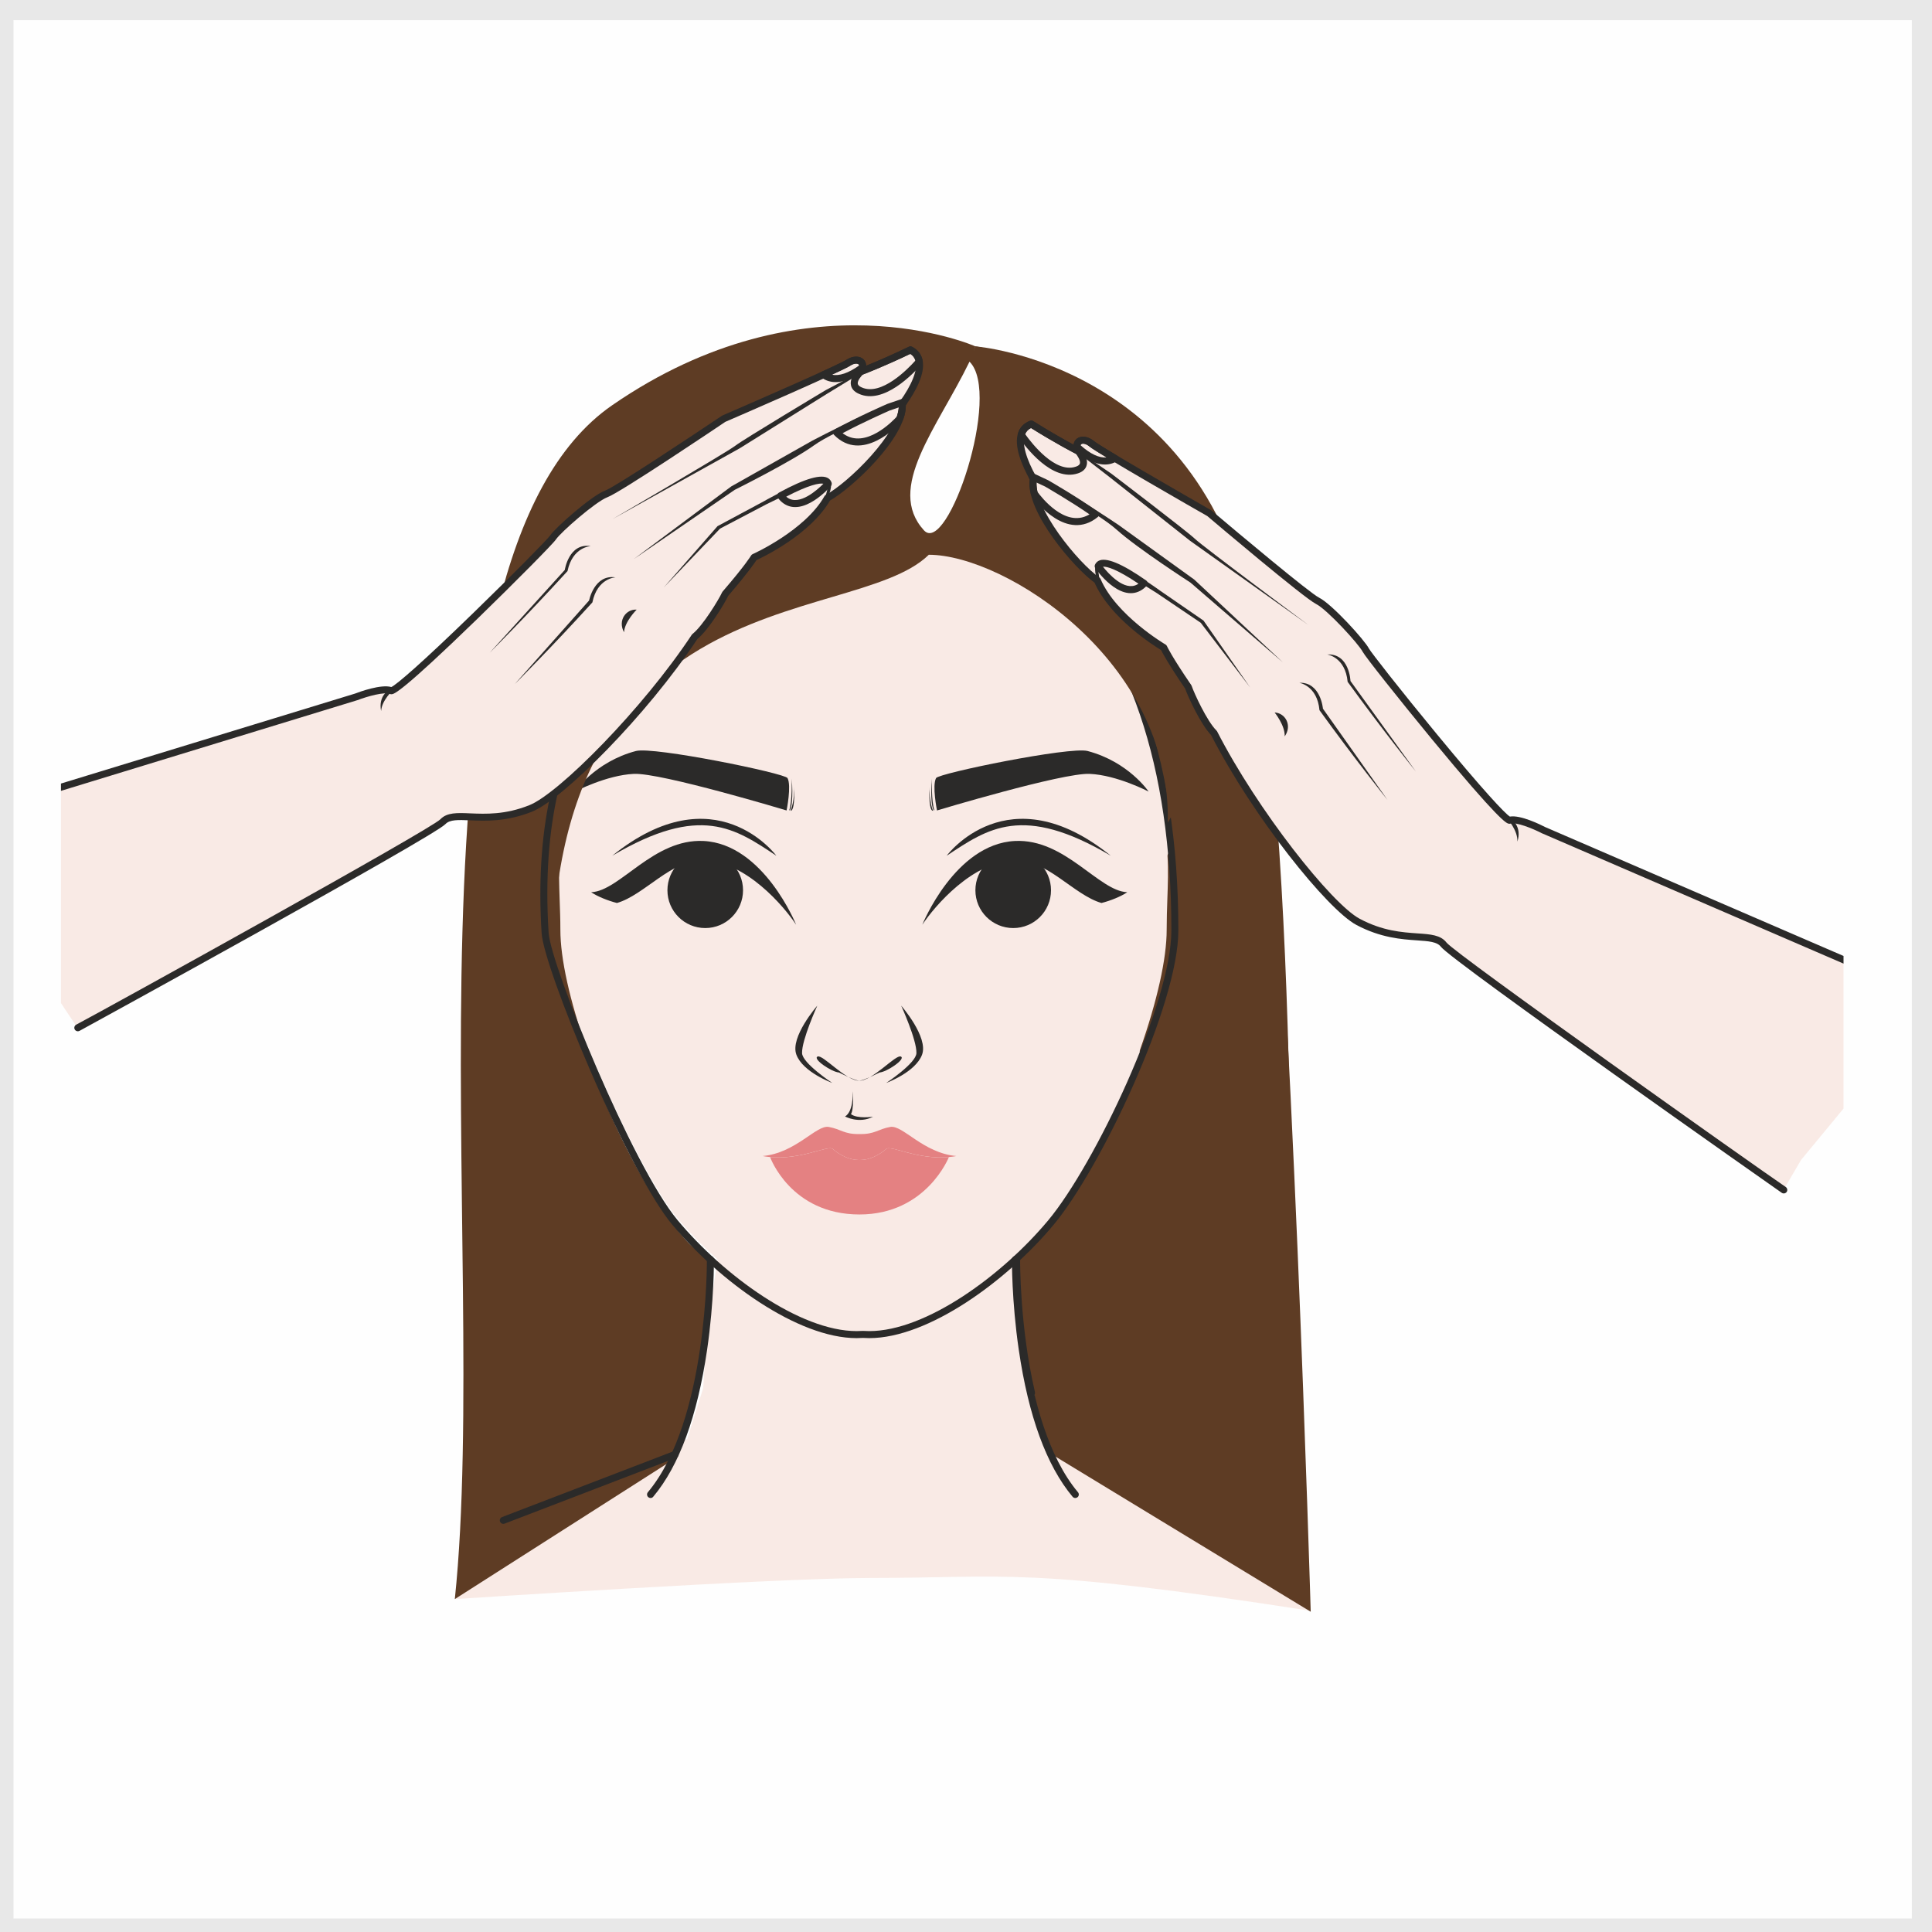 <?xml version="1.0" encoding="UTF-8"?> <!-- Creator: CorelDRAW 2021.5 --> <svg xmlns="http://www.w3.org/2000/svg" xmlns:xlink="http://www.w3.org/1999/xlink" xmlns:xodm="http://www.corel.com/coreldraw/odm/2003" xml:space="preserve" width="40.5mm" height="40.5mm" style="shape-rendering:geometricPrecision; text-rendering:geometricPrecision; image-rendering:optimizeQuality; fill-rule:evenodd; clip-rule:evenodd" viewBox="0 0 4050.02 4050.02"><rect x="0" y="0" width="4050.02" height="4050.02" fill="#808080" stroke="none"/> <defs> <style type="text/css"> <![CDATA[ .str0 {stroke:#E8E8E8;stroke-width:70.56;stroke-miterlimit:4} .fil0 {fill:#FEFEFE;fill-rule:nonzero} .fil3 {fill:#2B2A29;fill-rule:nonzero} .fil1 {fill:#F9EAE5;fill-rule:nonzero} .fil4 {fill:#E48182;fill-rule:nonzero} .fil2 {fill:#5E3C24;fill-rule:nonzero} ]]> </style> </defs> <g id="Слой_x0020_1">  <g id="_2983935094896"> <polygon class="fil0 str0" points="-6.98,4057 4043.01,4057 4043.01,7 -6.98,7 "></polygon> <path class="fil1" d="M1506.48 2625.07l-24.62 164.64 -7.76 120.02 -33.48 106.57 -137.12 55.53 -350.03 280.32c0,0 672.25,-44.28 870.69,-44.28 288.57,0 322.62,-24.23 919.23,68.23l-466.47 -316.62 -65.52 -33.9 -62.61 -230.33 -11.65 -170.18 -109 76.55 -128.8 62.59 -94.34 25.5 -126.61 -32.31 -86.18 -48.97 -85.73 -83.36z"></path> <path class="fil1" d="M1831.13 2789.72l-0.04 0c-4.44,0 -8.89,-0.14 -13.19,-0.42 -4.31,0.28 -8.75,0.42 -13.2,0.42 -123.43,0 -287.44,-119.31 -385.65,-237.17 -41.38,-49.67 -105.02,-169.16 -170.18,-319.69 -58.35,-134.62 -100.65,-253.82 -103.01,-289.95 -9.88,-157.26 2.08,-297.78 35.34,-417.75 29.21,-105.2 75.99,-198.34 139,-276.76 116.35,-144.85 270.02,-221.01 404.92,-281.06 0.88,-0.39 1.8,-0.6 2.78,-0.6 5.86,-0.17 11.86,-0.31 17.78,-0.31 80.68,0 287.52,18.55 465.6,190 81.21,78.28 144.99,178.23 189.41,297.08 50.97,136.42 76.83,299.15 76.83,483.48 0,156.07 -162.66,497.87 -260.77,615.56 -98.18,117.86 -262.22,237.17 -385.62,237.17z"></path> <path class="fil2" d="M2623.48 1291.18c-108.73,-529.77 -578.77,-565.08 -578.77,-565.08l-111.27 268.64 22.9 71.61c243.17,75.82 506.55,300.11 506.55,883.92 0,158.54 -165.84,499.75 -259.68,612.36 -18.84,22.61 -40.81,45.93 -64.87,68.72 -3.28,110.66 12.77,213.32 29.88,289.17 64.06,10.3 145.69,25.43 163.05,37.82 56.73,42.08 133.77,-110 133.77,-110 0,0 -75.56,76.48 -181.85,-0.64 -11.96,0.5 -25.58,0.15 -39.76,-0.77 3.14,9.21 5.01,14.15 5.01,14.15l455.26 177.34c0,0 28.61,-1217.47 -80.22,-1747.24z"></path> <path class="fil2" d="M2648.01 1448.33c-71.16,-649.39 -603.29,-722.21 -603.29,-722.21l-59.44 272.84 22.72 71.48c242.88,75.7 505.7,299.57 505.7,882.4 0,158.18 -165.48,498.79 -259.18,611.22 -18.84,22.51 -99.34,53.31 -123.4,76.1 -3.25,110.45 60.25,400.36 60.25,400.36l556.26 338.14c0,0 -40.92,-1393.68 -99.62,-1930.33z"></path> <path class="fil3" d="M2527.76 1786.55c-52.78,-4.56 -54.89,77.29 -54.89,77.29 14.64,-32.91 31.85,-60.5 54.89,-77.29z"></path> <path class="fil3" d="M2476.62 1913.85c1.16,22.72 28.22,29.99 14.64,56.37 -13.48,26.39 -40.82,73.63 -33.48,101.81 3.6,-26.31 39.4,-92.14 42.58,-107.59 4.87,-24.24 -18.88,-35.6 -23.74,-50.59z"></path> <path class="fil3" d="M1093.18 1755.63c37.78,-2.22 56.27,15.38 72.32,38.24 -2.89,47.98 1.76,100.26 1.76,155.05 0,66.43 22.33,157.34 56.62,255.06 -107.56,48.33 -223.52,-442.88 -130.7,-448.35z"></path> <path class="fil2" d="M1208.64 2214.69c-49.18,0 -88.37,-84.07 -107.42,-134.13 -27.8,-73.55 -47.13,-164.21 -49.08,-231.06 -2.46,-81.53 20.68,-100.02 40.57,-101.22 2.33,-0.1 4.52,-0.17 6.74,-0.17 37.57,0 56.87,19.96 72.11,41.52 0.92,1.37 1.38,3.03 1.27,4.69 -1.73,29 -0.71,59.44 0.35,91.72 0.71,20.36 1.52,41.45 1.52,62.9 0,60.54 19.3,147.92 56.06,252.63 0.21,0.77 0.45,1.59 0.45,2.43 0,0.43 -0.14,0.92 -0.14,1.38 -0.45,2.33 -2.08,4.34 -4.16,5.32 -5.93,2.65 -12.1,3.99 -18.27,3.99zm-109.19 -451.87c-1.87,0 -3.84,0.03 -5.92,0.17 -18.28,1.06 -28.26,33.24 -26.74,86.08 3.84,128.91 75.35,350.95 141.85,350.95 1.97,0 3.84,-0.22 5.82,-0.6 -35.7,-103.19 -54.54,-189.66 -54.54,-250.48 0,-21.16 -0.71,-42.12 -1.38,-62.4 -1.06,-31.68 -2.11,-61.63 -0.49,-90.49 -14.89,-20.6 -30.23,-33.23 -58.6,-33.23z"></path> <path class="fil3" d="M1090.39 1786.55c52.77,-4.56 54.75,77.29 54.75,77.29 -14.53,-32.91 -31.86,-60.5 -54.75,-77.29z"></path> <path class="fil2" d="M1141.55 1913.85c-1.16,22.72 -28.4,29.99 -14.78,56.37 13.62,26.39 40.92,73.63 33.62,101.81 -3.6,-26.31 -39.4,-92.14 -42.54,-107.59 -4.91,-24.24 18.8,-35.6 23.7,-50.59z"></path> <path class="fil3" d="M1933.43 1938.48c25.82,-38.91 105.27,-132.44 194.2,-135.22 66.75,-2.08 123.86,73.2 181.4,89.67 18.63,-4.69 40.71,-13.54 54.08,-22.61 -59.76,-2.08 -130.35,-112.64 -235.58,-107.39 -125.94,6.25 -194.1,175.55 -194.1,175.55z"></path> <path class="fil3" d="M2203.22 1866.23c0,43.78 -35.45,79.24 -79.16,79.24 -43.85,0 -79.34,-35.46 -79.34,-79.24 0,-43.77 35.49,-79.26 79.34,-79.26 43.71,0 79.16,35.49 79.16,79.26z"></path> <path class="fil3" d="M1650.86 1631.07c-5.47,-10.16 -280.81,-66.54 -317.82,-56.73 -86.04,22.75 -127.77,85.05 -127.77,85.05 0,0 66.18,-34.6 123.61,-37.14 57.33,-2.54 320.01,76.69 320.01,76.69 0,0 10.58,-51.86 1.97,-67.87z"></path> <path class="fil3" d="M1668.89 1938.48c-25.68,-38.91 -105.13,-132.44 -194.06,-135.22 -66.89,-2.08 -123.97,73.2 -181.54,89.67 -18.6,-4.69 -40.68,-13.54 -54.08,-22.61 59.79,-2.08 130.35,-112.64 235.62,-107.39 125.9,6.25 194.06,175.55 194.06,175.55z"></path> <path class="fil3" d="M1283.41 1793.88c215.94,-174.13 344.07,0 344.07,0 -86.05,-56.94 -158.93,-109.54 -344.07,0z"></path> <path class="fil3" d="M2328.59 1793.88c-215.83,-174.13 -344.1,0 -344.1,0 86.18,-56.94 158.96,-109.54 344.1,0z"></path> <path class="fil3" d="M1399.12 1866.23c0,43.78 35.45,79.24 79.3,79.24 43.71,0 79.2,-35.46 79.2,-79.24 0,-43.77 -35.49,-79.26 -79.2,-79.26 -43.85,0 -79.3,35.49 -79.3,79.26z"></path> <path class="fil3" d="M1889.13 2108.15c0,0 57.68,66 43.71,102.87 -13.83,36.86 -75,59.09 -75,59.09 0,0 62.69,-41.31 63.25,-62.58 0.71,-27.8 -31.96,-99.38 -31.96,-99.38z"></path> <path class="fil3" d="M1713.31 2108.15c0,0 -57.79,66 -43.82,102.87 13.83,36.86 75.11,59.09 75.11,59.09 0,0 -62.8,-41.31 -63.25,-62.58 -0.71,-27.8 31.96,-99.38 31.96,-99.38z"></path> <path class="fil3" d="M1758.66 2248.21c-14.64,-0.67 -55.7,-28.15 -44.87,-33.34 10.79,-5.26 59.05,51.08 87.91,50.7 -11.08,-0.71 -43.04,-17.36 -43.04,-17.36z"></path> <path class="fil3" d="M1843.78 2248.21c14.53,-0.67 55.6,-28.15 44.77,-33.34 -10.69,-5.26 -59.09,51.08 -87.92,50.7 11.19,-0.71 43.15,-17.36 43.15,-17.36z"></path> <path class="fil2" d="M1438.3 2600.24c-139.42,-155.29 -262.57,-505.43 -269.41,-607.31 -40.26,-590.87 402.09,-754.41 550.12,-996.35 66.04,-2.12 154.3,4.2 239.18,28.29l86.54 -298.76c0,0 -353.98,-157.77 -761.33,123.33 -473.01,326.39 -254.25,1779.59 -329.96,2502.71l464.4 -296.4c47.8,-91.59 81.28,-323.01 68.72,-415.61 -24.87,-23.46 -28.01,-17.36 -48.26,-39.9z"></path> <path class="fil3" d="M1830.18 2340.95c-29.77,15.42 -58.74,-0.53 -58.74,-0.53 16.97,-9.88 16.16,-45.68 16.76,-52.77 0,0 1.73,40.18 -4.41,47.8 13.23,10.44 46.39,5.5 46.39,5.5z"></path> <path class="fil4" d="M1857.61 2408.65c-7.79,6.91 -16.61,12.17 -25.11,16.16 -19.41,9.2 -42.09,9.2 -61.63,0 -8.36,-3.99 -17.33,-9.25 -25.02,-16.16 -9.87,-8.86 -65.33,23.07 -131.51,16.93 0,0 43.04,120.3 187.32,120.3 140.37,0 187.47,-120.3 187.47,-120.3 -66.15,6.14 -121.64,-25.79 -131.52,-16.93z"></path> <path class="fil3" d="M1659.71 1632.33c0,0 1.16,48.54 -5.37,66.61 5.47,-0.36 8.4,-29.85 5.37,-66.61z"></path> <path class="fil3" d="M1665.28 1649.7c0,0 -0.22,32.49 -8.12,49.98 5.47,0.08 8.36,-13.08 8.12,-49.98z"></path> <path class="fil3" d="M1363.76 3140.24c-1.73,0 -3.39,-0.57 -4.76,-1.73 -3.04,-2.61 -3.49,-7.23 -0.92,-10.34 126.15,-150.53 123.83,-484.61 123.72,-487.96 0,-4.02 3.25,-7.34 7.3,-7.41l0.14 0c3.95,0 7.2,3.21 7.31,7.27 0,0.85 0.81,86.36 -14.29,189.62 -20.46,139.24 -58.39,242.85 -112.93,307.9 -1.37,1.73 -3.49,2.65 -5.57,2.65z"></path> <path class="fil3" d="M2254.16 3140.24c-2.12,0 -4.2,-0.92 -5.72,-2.65 -54.4,-65.05 -92.43,-168.66 -112.78,-307.9 -15.13,-103.26 -14.29,-188.77 -14.29,-189.62 0,-4.06 3.35,-7.27 7.3,-7.27l0.11 0c4.09,0.07 7.34,3.39 7.23,7.41 0,3.35 -2.33,337.47 123.72,487.96 2.68,3.11 2.22,7.73 -0.81,10.34 -1.41,1.16 -3.14,1.73 -4.76,1.73z"></path> <path class="fil3" d="M1055.04 3194.44c-2.93,0 -5.72,-1.8 -6.88,-4.7 -1.38,-3.77 0.46,-8.04 4.2,-9.52l360.11 -138.18c3.85,-1.42 8.15,0.45 9.56,4.23 1.48,3.77 -0.49,8.08 -4.2,9.49l-360.11 138.22c-0.95,0.31 -1.77,0.46 -2.68,0.46z"></path> <path class="fil3" d="M2162.41 2926.92c-3.39,0 -6.38,-2.26 -7.23,-5.65 -32.67,-139.73 -31.36,-279.82 -31.36,-281.23 0,-4.02 3.24,-7.27 7.3,-7.27 4.06,0.07 7.34,3.39 7.34,7.45 0,1.41 -1.17,139.77 31.04,277.67 1.06,3.98 -1.52,7.9 -5.47,8.85 -0.46,0.14 -1.06,0.18 -1.62,0.18z"></path> <path class="fil4" d="M1866.22 2362.37c-26.04,4.7 -32.32,15.7 -64.52,14.89 -32.11,0.81 -38.39,-10.19 -64.42,-14.89 -26.07,-4.72 -68.86,54.79 -138.61,61.03 72.89,13.38 136.49,-24.27 147.18,-14.74 7.69,6.91 16.65,12.17 25.01,16.16 19.55,9.17 42.23,9.17 61.63,0 8.5,-3.99 17.32,-9.25 25.12,-16.16 10.69,-9.53 74.3,28.12 147.21,14.74 -69.74,-6.24 -112.57,-65.75 -138.6,-61.03z"></path> <path class="fil3" d="M1962.26 1631.07c5.47,-10.16 280.85,-66.54 317.71,-56.73 86.08,22.75 127.89,85.05 127.89,85.05 0,0 -66.15,-34.6 -123.58,-37.14 -57.33,-2.54 -320.04,76.69 -320.04,76.69 0,0 -10.59,-51.86 -1.98,-67.87z"></path> <path class="fil3" d="M1953.43 1632.33c0,0 -1.27,48.54 5.36,66.61 -5.46,-0.36 -8.39,-29.85 -5.36,-66.61z"></path> <path class="fil3" d="M1947.86 1649.7c0,0 0.21,32.49 8.15,49.98 -5.47,0.08 -8.4,-13.08 -8.15,-49.98z"></path> <path class="fil2" d="M1947.03 1162.93c-164.53,161.65 -850.47,30.91 -785.35,1000.98 0,0 -83.4,-900.05 -35.14,-952.61 48.37,-52.56 25.23,-180.83 212.34,-254.39 187.11,-73.59 180.8,-130.35 351.15,-128.23 170.25,2.08 251.08,-43.64 283.74,14.71 32.81,58.35 -26.74,319.54 -26.74,319.54z"></path> <path class="fil2" d="M2527.18 1755.63c-37.79,-2.22 -56.27,15.38 -72.43,38.24 3.03,47.98 -1.76,100.26 -1.76,155.05 0,66.43 -22.23,157.34 -56.52,255.06 107.6,48.33 223.38,-442.88 130.71,-448.35z"></path> <path class="fil2" d="M2411.58 2214.69l0 0c-6.14,0 -12.21,-1.34 -18.13,-3.99 -2.19,-0.98 -3.71,-2.99 -4.2,-5.32 -0.11,-0.46 -0.11,-0.95 -0.11,-1.38 0,-0.84 0.11,-1.66 0.36,-2.43 36.76,-104.71 56.19,-192.09 56.19,-252.63 0,-21.45 0.67,-42.54 1.38,-62.9 1.16,-32.28 2.19,-62.72 0.35,-91.72 -0.1,-1.66 0.36,-3.32 1.38,-4.69 15.24,-21.56 34.39,-41.52 72.11,-41.52 2.18,0 4.41,0.07 6.63,0.17 19.86,1.2 43.04,19.69 40.71,101.29 -2.01,66.88 -21.31,157.55 -49.21,231.03 -19.05,50.06 -58.25,134.09 -107.46,134.09zm-5.68 -15.27c1.84,0.38 3.85,0.6 5.68,0.6 66.53,0 138.15,-222.01 141.89,-350.91 1.62,-52.85 -8.4,-85.06 -26.74,-86.12 -32.11,-1.9 -48.62,11.05 -64.45,33.06 1.65,28.86 0.63,58.81 -0.53,90.49 -0.74,20.28 -1.42,41.24 -1.42,62.4 0,60.82 -18.83,147.29 -54.43,250.48z"></path> <path class="fil3" d="M1822.28 2805.09l0 0c-4.55,0 -8.96,-0.15 -13.27,-0.46 -4.3,0.31 -8.71,0.46 -13.26,0.46 -123.72,0 -288.15,-119.6 -386.51,-237.74 -41.52,-49.74 -105.23,-169.58 -170.71,-320.54 -58.38,-134.86 -100.82,-254.38 -103.15,-290.61 -13.12,-209.52 22.69,-378.29 109.65,-515.91 75.7,-119.98 180.02,-200.09 271.99,-270.82 78.14,-60.15 151.97,-116.91 195.72,-188.28 1.27,-2.12 3.6,-3.46 6.03,-3.49 5.82,-0.21 11.85,-0.32 17.92,-0.32 80.82,0 288.15,18.59 466.66,190.43 81.52,78.49 145.34,178.72 189.9,297.85 51.04,136.74 76.94,299.82 76.94,484.61 0,156.46 -163.02,499.07 -261.38,617.08 -98.38,118.14 -262.81,237.74 -386.53,237.74zm-13.27 -15.14l0.57 0c4.09,0.28 8.39,0.42 12.7,0.42 119.16,0 278.97,-116.91 375.25,-232.44 97.08,-116.45 258.02,-453.95 258.02,-607.66 0,-344.49 -88.27,-604.2 -262.43,-771.88 -174.66,-168.13 -377.37,-186.3 -456.43,-186.3 -4.55,0 -9.06,0.04 -13.51,0.18 -45.33,72.07 -119.17,128.8 -197.2,188.84 -189.76,145.91 -404.99,311.29 -375.92,774.17 4.41,68.61 175.08,488.24 270.44,602.65 96.31,115.53 256.08,232.44 375.25,232.44 4.3,0 8.61,-0.14 12.66,-0.42l0.6 0z"></path> <path class="fil2" d="M1947.03 1162.93c159.81,0.04 509.1,222.99 500.95,561.52 105.51,-160.8 -133.56,-724.82 -136.18,-733.5 -2.54,-8.64 -332.21,-138.57 -373.83,-141.46 -41.53,-2.86 -178.86,101.07 -152.09,132.82 26.85,31.75 161.15,180.62 161.15,180.62z"></path> <path class="fil0" d="M2032.36 758.17c-67.84,139.63 -176.21,264.98 -95.49,353.56 49.45,54.26 163.93,-286.18 95.49,-353.56z"></path> <path class="fil1" d="M3735.19 2500.54c0,0 -686.19,-490.71 -708.66,-520.21 -22.47,-29.49 -89.68,0.11 -179.67,-47.83 -61.7,-32.85 -217.1,-229.84 -302.05,-396.07 -21.27,-20.92 -48.58,-80.78 -53.69,-96.16 -43.22,-63.08 -51.54,-82.77 -51.54,-82.77 0,0 -105.45,-61.7 -139.28,-140.93 -41.56,-28.26 -145.31,-149.01 -134.05,-212.62 -19.09,-33.76 -48.26,-98.14 -4.41,-114.97 57.6,36.02 98.24,56.62 98.24,56.62 -9.77,-21.45 10.13,-30.48 28.3,-15.45 18.06,15.1 246.59,145.66 246.59,145.66 0,0 201.82,171.06 227.01,183.66 25.22,12.59 92.15,85.86 101.18,103.4 8.96,17.64 275.69,349.46 301.2,356.66 19.72,-6.18 71.86,20.99 71.86,20.99l628.33 277.66 0 305.67 -89.11 107.86 -40.25 68.83z"></path> <path class="fil3" d="M3742.82 2500.89c1.03,-0.56 1.91,-1.34 2.61,-2.33 2.23,-3.31 1.31,-7.86 -1.94,-10.23 -64.91,-44.09 -693.28,-489.05 -711.16,-512.41 -12.17,-15.94 -33.59,-17.42 -60.82,-19.26 -32.49,-2.29 -73.06,-4.97 -121.21,-30.65 -58.85,-31.37 -214.39,-227.62 -298.95,-392.93 -0.39,-0.67 -0.88,-1.34 -1.44,-1.83 -19.76,-19.62 -46.78,-78.25 -51.79,-93.28 -0.21,-0.63 -0.6,-1.27 -0.92,-1.83 -41.87,-61.21 -50.76,-81.35 -50.87,-81.53 -0.56,-1.48 -1.62,-2.68 -3,-3.49 -1.13,-0.57 -103.82,-61.38 -136.24,-137.41 -0.57,-1.3 -1.48,-2.43 -2.58,-3.24 -42.19,-28.61 -141.36,-147.57 -130.91,-205.32 0.24,-1.66 -0.04,-3.35 -0.88,-4.9 -21.91,-38.56 -30.8,-70.91 -24.31,-88.76 2.29,-6.39 6.49,-11.08 12.84,-14.25 55.42,34.57 95.18,54.71 95.57,54.89 2.75,1.44 6.07,0.95 8.36,-1.2 2.22,-2.19 2.93,-5.51 1.62,-8.36 -2.43,-5.36 -2.61,-9.7 -0.35,-11.4 2.89,-2.22 9.88,-1.34 17.21,4.66 18.14,14.99 231.53,137.12 247.16,145.94 13.72,11.72 202.56,171.63 227.89,184.26 23.78,11.96 89.96,84.56 97.83,100.22 5.15,10.02 75.85,99.17 145.34,183.55 141.4,171.49 155.76,175.51 160.45,176.85 1.41,0.35 2.82,0.32 4.23,-0.1 11.54,-3.6 45.69,9.8 66.22,20.49 0.21,0.11 0.39,0.21 0.7,0.21l631.07 272.74 0 -16.03 -625.25 -270.11c-9.35,-4.87 -51.89,-25.97 -74.15,-22.05 -10.83,-6.84 -56.37,-55.35 -153.42,-173.18 -75.71,-91.72 -138.33,-171.91 -142.03,-179.07 -8.89,-17.5 -77.37,-93.03 -104.46,-106.64 -20,-10.02 -169.51,-135.33 -225.49,-182.71 -0.32,-0.28 -0.71,-0.53 -1.1,-0.77 -63.36,-36.27 -231.21,-132.9 -245.57,-144.92 -12.17,-9.95 -26.35,-12.03 -35.52,-5.05 -3.46,2.65 -6.35,6.99 -7.13,12.77 -16.37,-8.85 -47.06,-25.89 -84.63,-49.49 -2.01,-1.24 -4.37,-1.49 -6.56,-0.64 -12.21,4.66 -20.53,12.88 -24.66,24.41 -9.98,27.73 7.3,68.55 24.06,98.82 -8.93,68.12 94.54,186.69 135.82,216.07 32.91,74.47 124.28,132.15 139.42,141.26 3.38,6.73 15.38,29.42 50.58,80.96 6.25,17.92 32.74,75.07 54.26,97.19 88.16,171.77 243.56,365.58 304.7,398.14 50.9,27.13 95,30.13 127.17,32.35 24.34,1.66 41.98,2.86 50.03,13.51 23.07,30.06 704.95,509.2 714.58,515.73 2.33,1.62 5.33,1.66 7.62,0.35z"></path> <path class="fil3" d="M2300.31 1216.58c9.04,7.41 1.38,-9.52 1.77,-29.7 0.42,-22.97 123.15,56.55 123.15,56.55l91.83 62.05 103.72 135.79 -97.83 -140.3 -90.98 -62.69c0,0 -166.09,-122.87 -131.66,-21.7z"></path> <path class="fil3" d="M2689.53 1388.76l-185.85 -173.67 -158.57 -114.4c0,0 -161.68,-109.89 -178.86,-96.74 0,0 131.76,67.7 174.73,106.58 43.04,38.77 154.59,110.77 154.59,110.77l193.96 167.46z"></path> <path class="fil3" d="M2260.1 945.61l69.32 47.1c0,0 158.93,120.86 175.61,136.95 16.72,16.12 238.37,180.97 238.37,180.97l-248.74 -177.09 -168.24 -133.04 -80.57 -62.37 14.25 7.48z"></path> <path class="fil3" d="M2723.58 1431.3c0,0 37.65,5.54 42.41,57.47 74.05,102.51 142.7,188.24 142.7,188.24l-135.43 -191.38c0,0 -4.63,-56.13 -49.68,-54.33z"></path> <path class="fil3" d="M2782.46 1371.99c0,0 37.75,5.44 42.58,57.36 74.26,102.35 142.98,188 142.98,188l-137.05 -189.76c0,0 -2.08,-57.96 -48.51,-55.6z"></path> <path class="fil3" d="M2671.98 1493.59c22.08,0.95 37.54,26.74 21.1,50.09 1.16,-22.61 -21.1,-50.09 -21.1,-50.09z"></path> <path class="fil3" d="M3160.51 1717.36c0,0 21.52,23.71 20.36,46.85 9.8,-30.8 -10.94,-45.51 -10.94,-45.51l-9.42 -1.34z"></path> <path class="fil3" d="M2339.67 967.78l0 0c0.39,-0.21 0.81,-0.46 1.09,-0.63 2.29,-1.38 3.63,-3.74 3.67,-6.35 0,-2.62 -1.31,-5.01 -3.63,-6.28 -34.58,-20.68 -45.02,-27.77 -47.73,-30.03 -11.01,-9.03 -23.96,-11.6 -33.13,-6.52 -6.74,3.7 -10.2,10.62 -9.6,18.94 0.11,1.91 0.99,3.64 2.33,4.91 41.35,38.38 70.2,35.27 87,25.96zm-72.6 -36.94c3.03,-1.72 9.52,-0.84 16.58,4.98 2.5,2.15 9.13,6.88 36.05,23.07 -15.52,1.48 -34.01,-7.16 -54.57,-25.54 0.52,-1.73 1.51,-2.29 1.94,-2.51z"></path> <path class="fil3" d="M2266.4 989.38l0 0c8.46,-4.66 11.18,-11.29 11.99,-16.05 2.5,-15.14 -11.25,-30.87 -12.81,-32.67 -0.63,-0.67 -1.3,-1.2 -2.18,-1.59 -0.39,-0.21 -41.1,-20.88 -97.58,-56.34 -2.01,-1.23 -4.41,-1.48 -6.56,-0.63 -13.06,5.01 -21.81,14.21 -25.47,26.99 -0.67,2.15 -0.22,4.4 0.91,6.27 15.6,22.58 70.63,94.8 124.71,77.02 2.5,-0.82 4.87,-1.8 6.99,-3zm-10.91 -37.93c3.11,3.95 9.42,13.16 8.44,19.51 -0.29,1.41 -1.1,3.6 -4.63,5.58 -1.34,0.74 -2.75,1.3 -4.44,1.83 -42.93,14.18 -91.97,-48.86 -105.83,-68.33 2.32,-5.68 6.38,-9.88 12.24,-12.81 49.77,31.08 86.82,50.48 94.22,54.22z"></path> <path class="fil3" d="M2288.98 1092.24l0 0c4.16,-2.33 8.32,-5.15 12.34,-8.47 1.73,-1.41 2.76,-3.63 2.68,-5.92 -0.07,-2.26 -1.23,-4.38 -3.17,-5.68 -42.4,-30.24 -101.99,-64.63 -102.69,-64.91 -0.07,-0.14 -0.25,-0.22 -0.43,-0.32l-30.94 -14.54c-2.85,-1.3 -6.31,-0.63 -8.5,1.66 -2.18,2.33 -2.64,5.82 -1.13,8.57 0.5,0.89 0.99,1.8 1.52,2.69 -1.2,8.89 -0.42,19.12 2.19,30.37 0.14,0.95 0.6,1.8 1.02,2.58 2.58,3.66 63.22,89.35 127.11,53.97zm-5.12 -14.04c-0.7,0.42 -1.3,0.81 -2.01,1.2 -49.53,27.45 -99.84,-38.42 -107.07,-48.37 -1.48,-7.16 -2.15,-13.68 -1.94,-19.51l18.31 8.58c3.99,2.36 53.34,30.9 92.71,58.1z"></path> <path class="fil3" d="M2390.95 1238.11c4.45,-2.47 8.79,-5.93 12.81,-10.19 1.55,-1.59 2.22,-3.71 1.98,-5.83 -0.25,-2.08 -1.35,-4.05 -3.04,-5.25 -51.15,-35.67 -84.74,-49.46 -100.01,-41.03 -3.21,1.8 -5.72,4.52 -7.34,8.08 -0.99,2.29 -0.77,5.04 0.67,7.16 2.01,2.93 50.17,71.86 94.93,47.06zm-4.37 -14.57c-0.95,0.64 -1.83,1.2 -2.75,1.73 -26.85,14.89 -60.29,-22.93 -71.69,-37.25 8.05,-1.06 30.27,5.71 74.44,35.52z"></path> <path class="fil1" d="M166.56 2161.03c0,0 736.28,-411.73 761.86,-438.57 25.61,-26.85 89.15,10.02 183.87,-27.66 64.91,-25.82 241.23,-204.4 344.03,-360.22 23.45,-18.42 57.22,-74.9 63.99,-89.64 49.92,-57.89 60.39,-76.52 60.39,-76.52 0,0 111.66,-49.67 153.99,-124.67 44.49,-23.46 160.94,-132.01 156.78,-196.5 22.72,-31.43 58.84,-92.18 17.11,-113.74 -61.21,29.43 -103.93,45.41 -103.93,45.41 12.1,-20.25 -6.63,-31.44 -26.35,-18.49 -19.65,12.98 -261.24,117.44 -261.24,117.44 0,0 -219.53,147.71 -245.95,157.41 -26.43,9.74 -101.04,75.14 -111.97,91.58 -10.87,16.55 -312.67,316.83 -338.85,321.14 -18.91,-8.29 -73.73,12.87 -73.73,12.87l-618.77 194.95 0 446.92 38.77 58.29z"></path> <path class="fil3" d="M158.91 2160.53c-0.95,-0.67 -1.76,-1.55 -2.29,-2.57 -1.87,-3.57 -0.49,-7.98 3.07,-9.95 69.36,-36.69 743.13,-409.33 763.48,-430.6 13.83,-14.47 35.32,-13.58 62.55,-12.38 32.56,1.34 73.2,3.1 123.86,-17.08 61.95,-24.66 238.27,-202.46 340.61,-357.4 0.46,-0.63 0.99,-1.23 1.62,-1.69 21.8,-17.29 55.17,-72.57 61.81,-86.96 0.31,-0.6 0.7,-1.2 1.09,-1.73 48.4,-56.2 59.48,-75.21 59.62,-75.39 0.71,-1.41 1.9,-2.5 3.32,-3.14 1.2,-0.42 109.99,-49.53 150.63,-121.49 0.74,-1.2 1.73,-2.23 2.93,-2.93 45.09,-23.74 156.77,-130.99 152.86,-189.55 -0.11,-1.69 0.39,-3.35 1.37,-4.8 26.07,-35.91 38.46,-67.06 34.01,-85.51 -1.59,-6.6 -5.22,-11.71 -11.18,-15.56 -58.95,28.19 -100.65,43.82 -101.07,43.96 -2.89,1.09 -6.14,0.24 -8.19,-2.12 -1.97,-2.43 -2.29,-5.82 -0.67,-8.47 3.04,-5.08 3.67,-9.38 1.63,-11.32 -2.65,-2.54 -9.7,-2.43 -17.64,2.72 -19.69,12.91 -245.29,110.66 -261.83,117.72 -14.86,10.12 -220.28,148.17 -246.84,157.87 -24.98,9.27 -98.75,74.12 -108.34,88.79 -6.21,9.42 -86.33,90.17 -164.71,166.37 -159.53,154.76 -174.24,157.16 -179.07,157.97 -1.45,0.22 -2.86,0 -4.17,-0.56 -11.11,-4.83 -46.53,4.69 -68.12,13.02 -0.21,0.1 -0.38,0.17 -0.67,0.17l-620.79 189.96 0 -15.34 616.45 -188.59c9.81,-3.81 54.44,-20.07 76.13,-13.72 11.54,-5.61 62.13,-48.79 171.63,-155.12 85.41,-82.83 156.53,-155.54 161.01,-162.27 10.76,-16.41 87.13,-83.89 115.57,-94.44 21.02,-7.73 183.44,-115.71 244.4,-156.6 0.32,-0.28 0.74,-0.46 1.17,-0.67 66.92,-29.03 244.47,-106.47 260.1,-116.84 13.19,-8.57 27.48,-9.07 35.84,-1.09 3.14,2.99 5.54,7.62 5.68,13.47 17.22,-7.02 49.6,-20.49 89.57,-39.83 2.12,-0.98 4.52,-0.95 6.6,0.11 11.57,6 18.94,15.1 21.76,26.99 6.92,28.68 -14.81,67.31 -34.81,95.53 1.34,68.69 -114.66,175.08 -158.93,199.74 -40.92,70.38 -138.11,117.58 -154.2,124.92 -4.06,6.35 -18.52,27.55 -59.23,74.9 -8.15,17.11 -40.82,71.01 -64.67,90.59 -106.61,160.97 -282.5,336.37 -346.85,361.98 -53.62,21.31 -97.75,19.44 -130,18.03 -24.37,-0.99 -42.05,-1.76 -51.22,7.9 -26.21,27.34 -756.95,428.06 -767.22,433.5 -2.54,1.34 -5.47,1.05 -7.66,-0.5z"></path> <path class="fil3" d="M1734.71 1043.76c-9.78,6.35 -0.32,-9.59 1.55,-29.7 2.12,-22.9 -128.69,42.54 -128.69,42.54l-98.11 51.51 -118.11 123.51 112.75 -128.63 97.33 -52.24c0,0 178.68,-103.76 133.28,-6.99z"></path> <path class="fil3" d="M1328.82 1171.82l203.95 -152.05 170.25 -96.13c0,0 172.86,-91.37 188.45,-76.38 0,0 -138.47,52.71 -185.46,86.58 -47.02,33.79 -165.87,93.02 -165.87,93.02l-211.32 144.96z"></path> <path class="fil3" d="M1804.66 778.91l-74.08 39.12c0,0 -171.38,102.52 -189.69,116.7 -18.45,14.15 -256.96,153.46 -256.96,153.46l266.84 -148.48 181.93 -113.6 86.96 -53.06 -15 5.86z"></path> <path class="fil3" d="M1290.25 1210.31c0,0 -38.03,1.34 -48.43,52.46 -84.99,93.66 -162.71,171.27 -162.71,171.27l155.79 -175.23c0,0 10.83,-55.28 55.35,-48.5z"></path> <path class="fil3" d="M1238.31 1144.86c0,0 -38.1,1.24 -48.62,52.28 -85.16,93.52 -162.95,171.06 -162.95,171.06l157.2 -173.42c0,0 8.5,-57.4 54.37,-49.92z"></path> <path class="fil3" d="M1334.67 1277.94c-22.05,-1.49 -40.25,22.4 -26.53,47.44 1.34,-22.57 26.53,-47.44 26.53,-47.44z"></path> <path class="fil3" d="M824.37 1446.27c0,0 -24.03,21.2 -25.44,44.27 -6.31,-31.68 15.98,-43.99 15.98,-43.99l9.46 -0.28z"></path> <path class="fil3" d="M1723.14 792.13l0 0c-0.39,-0.24 -0.74,-0.53 -1.02,-0.77 -2.15,-1.59 -3.21,-4.1 -2.96,-6.71 0.28,-2.57 1.87,-4.83 4.3,-5.82 36.65,-16.72 47.84,-22.61 50.76,-24.55 11.93,-7.76 25.12,-8.89 33.66,-2.82 6.28,4.41 8.96,11.67 7.41,19.89 -0.32,1.84 -1.31,3.5 -2.82,4.59 -45.34,33.58 -73.66,27.3 -89.33,16.19zm76.24 -28.71c-2.86,-2.01 -9.39,-1.84 -17.04,3.14 -2.75,1.87 -9.84,5.82 -38.38,18.94 15.27,3.18 34.6,-3.35 57.04,-19.33 -0.28,-1.8 -1.23,-2.47 -1.62,-2.75z"></path> <path class="fil3" d="M1793.55 821.72l0 0c-7.87,-5.57 -9.84,-12.45 -10.13,-17.29 -0.84,-15.31 14.61,-29.45 16.3,-31.04 0.74,-0.6 1.48,-1.06 2.4,-1.34 0.39,-0.14 43.15,-16.19 103.19,-45.23 2.12,-0.99 4.55,-0.95 6.63,0.14 12.38,6.42 20.07,16.51 22.3,29.64 0.42,2.22 -0.25,4.41 -1.63,6.14 -17.99,20.7 -80.68,86.39 -132.43,62.68 -2.4,-1.05 -4.65,-2.29 -6.63,-3.7zm15.03 -36.48c-3.53,3.57 -10.8,12.03 -10.51,18.42 0.14,1.48 0.67,3.7 3.98,6.07 1.24,0.88 2.58,1.62 4.2,2.32 41.1,18.81 96.8,-38.38 112.71,-56.23 -1.66,-5.89 -5.22,-10.48 -10.69,-14.04 -52.91,25.37 -91.9,40.53 -99.69,43.46z"></path> <path class="fil3" d="M1759.75 921.43l0 0c-3.88,-2.75 -7.69,-6.03 -11.33,-9.73 -1.55,-1.63 -2.36,-3.96 -2.01,-6.21 0.28,-2.26 1.69,-4.24 3.74,-5.33 45.51,-25.33 108.55,-52.92 109.26,-53.13 0.1,-0.14 0.28,-0.17 0.49,-0.28l32.31 -11.01c3,-0.99 6.39,0.07 8.29,2.58 1.91,2.54 1.98,6.07 0.15,8.64 -0.57,0.85 -1.2,1.69 -1.77,2.51 0.18,8.99 -1.69,19.08 -5.54,29.95 -0.24,0.95 -0.77,1.69 -1.34,2.43 -2.93,3.35 -72.7,81.85 -132.25,39.58zm6.63 -13.37c0.63,0.5 1.2,0.92 1.87,1.41 46.18,32.74 103.47,-27.13 111.79,-36.23 2.23,-6.98 3.64,-13.37 4.03,-19.15l-19.13 6.49c-4.23,1.9 -56.4,24.83 -98.56,47.48z"></path> <path class="fil3" d="M1642.26 1055.12c-4.17,-2.96 -8.12,-6.87 -11.64,-11.53 -1.31,-1.77 -1.77,-3.92 -1.31,-6 0.46,-2.08 1.76,-3.91 3.63,-4.9 54.76,-29.78 89.64,-39.8 103.9,-29.71 3.03,2.16 5.18,5.12 6.42,8.82 0.7,2.4 0.21,5.12 -1.45,7.06 -2.33,2.72 -57.82,65.86 -99.55,36.26zm5.92 -14c0.89,0.78 1.7,1.41 2.58,2.05 25.01,17.74 62.44,-16.13 75.35,-29.11 -7.86,-1.94 -30.72,2.33 -77.93,27.06z"></path> </g> </g> </svg> 
